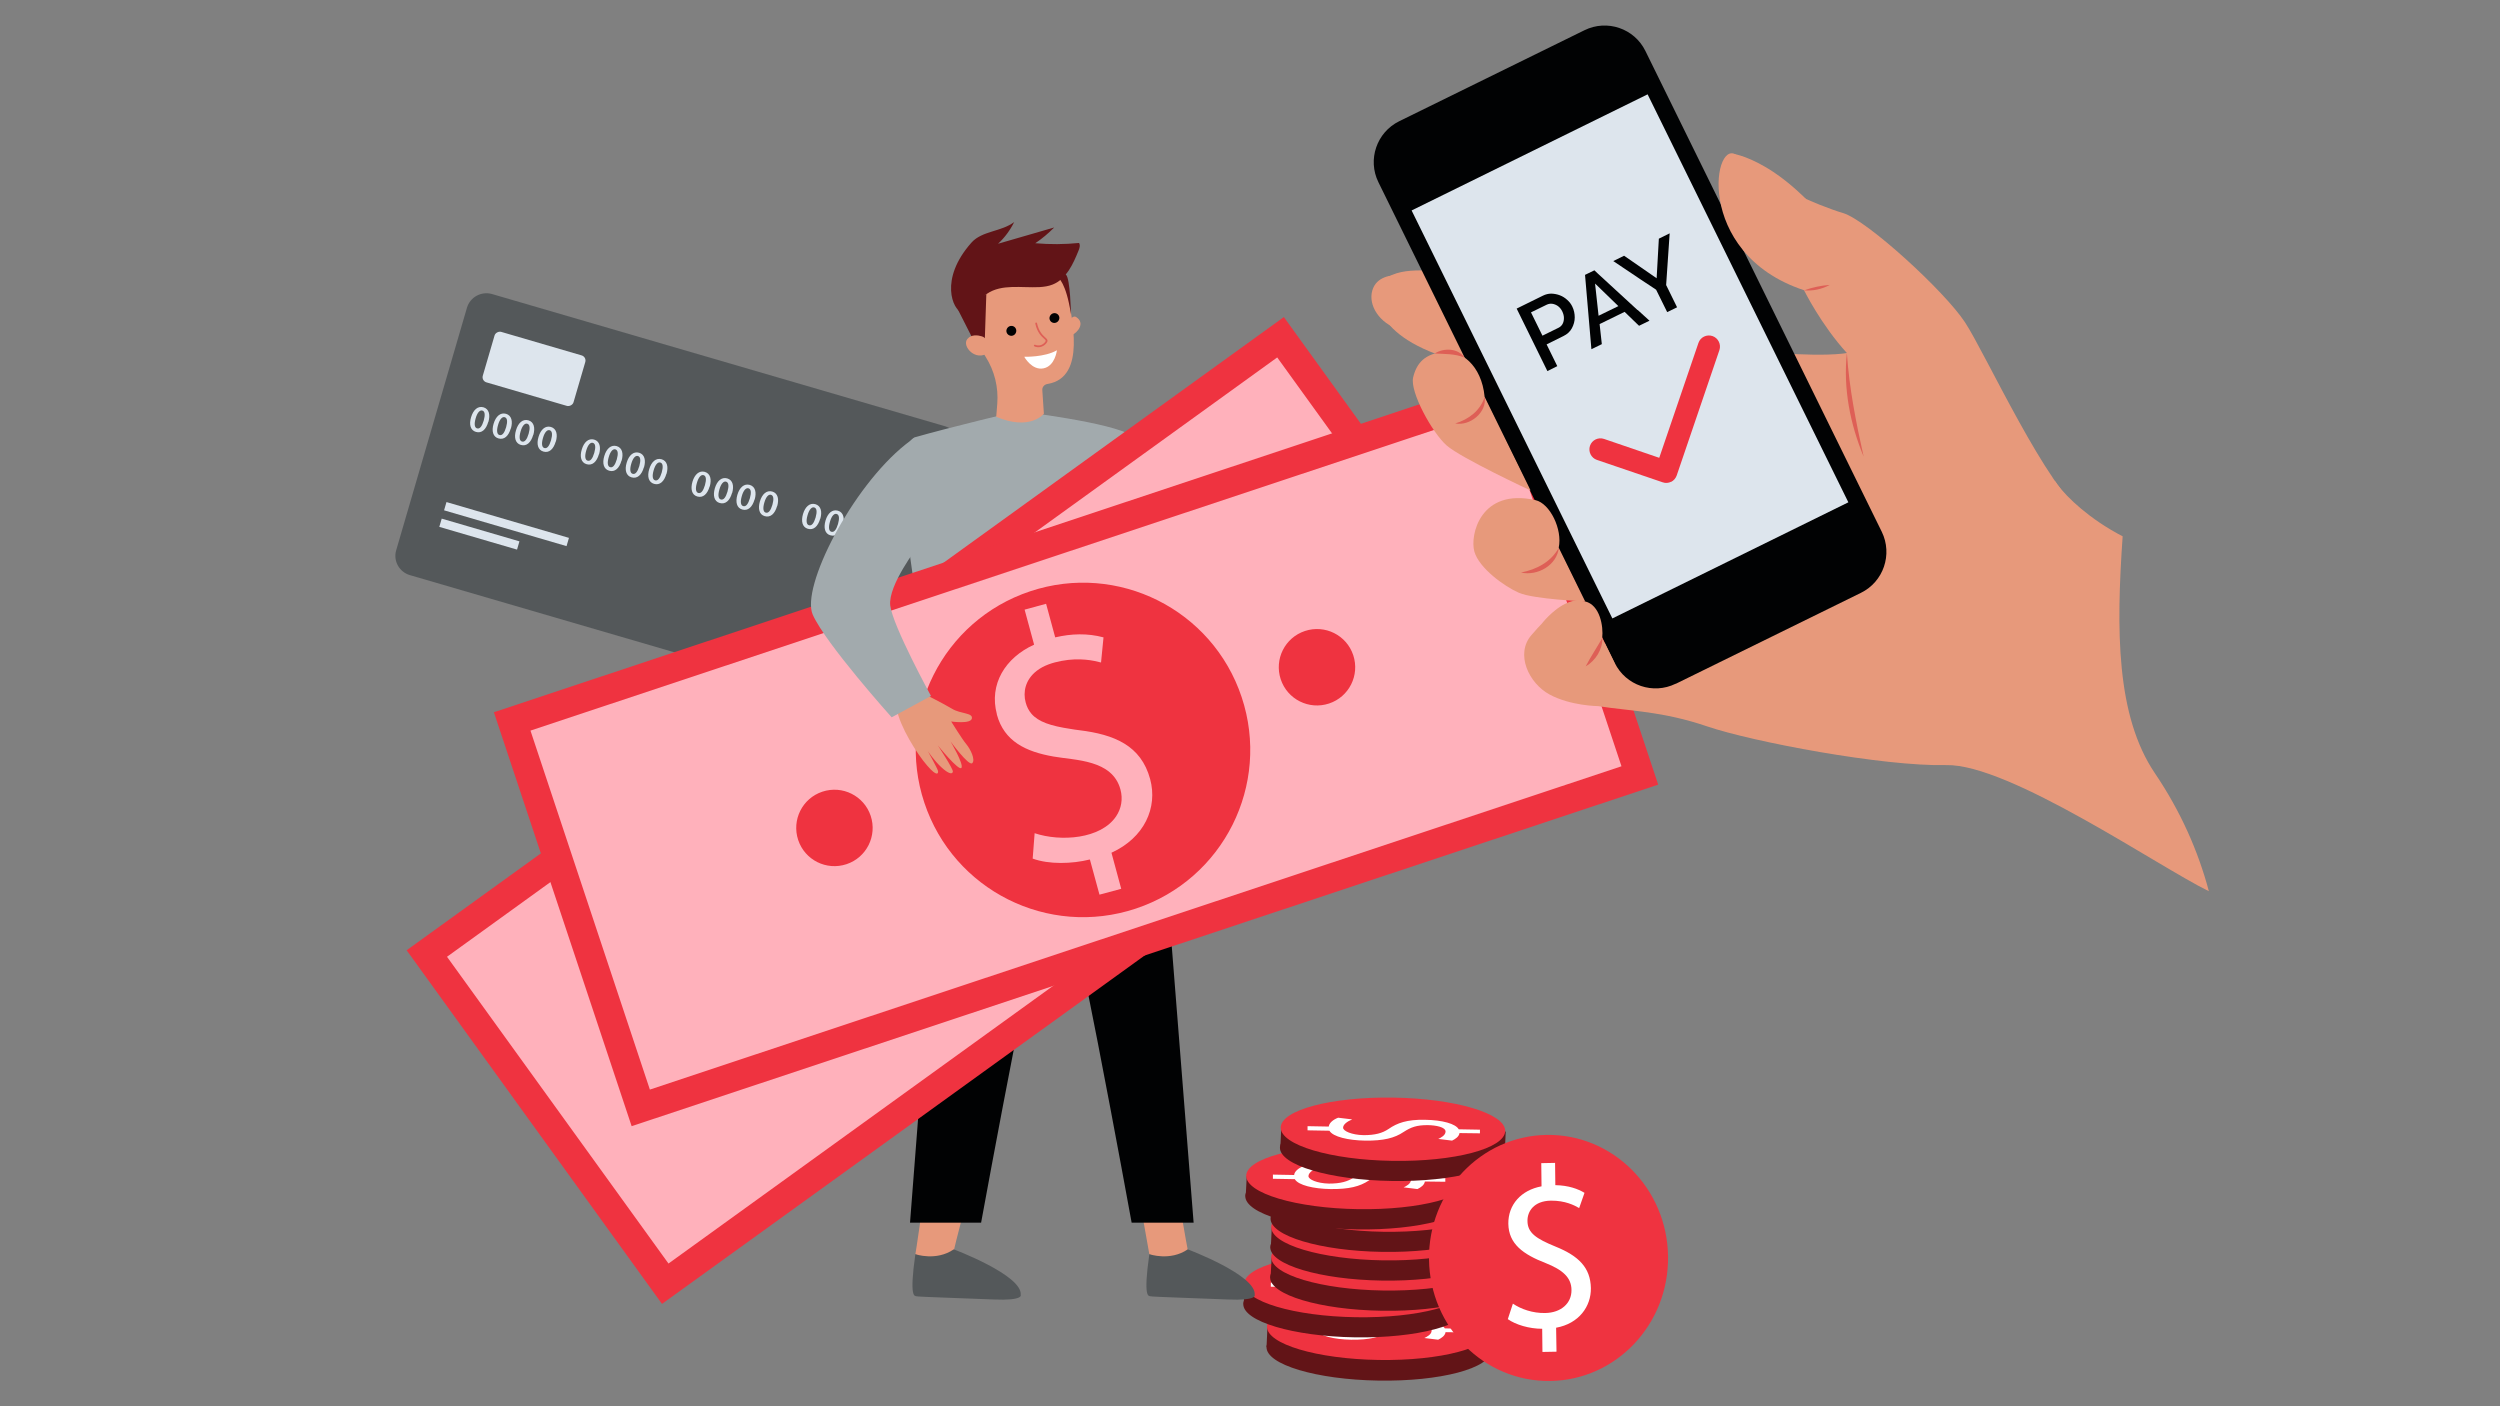 <?xml version="1.0" encoding="UTF-8"?>
<svg id="Capa_1" xmlns="http://www.w3.org/2000/svg" version="1.1" viewBox="0 0 1920 1080">
  <rect x="0" y="0" width="1920" height="1080" fill="#808080" stroke="none"/>
  <!-- Generator: Adobe Illustrator 29.1.0, SVG Export Plug-In . SVG Version: 2.1.0 Build 142)  -->
  <defs>
    <style>
      .st0 {
        fill: #dde5ed;
      }

      .st1 {
        fill: #621417;
      }

      .st2 {
        fill: #e7997b;
      }

      .st3 {
        fill: #fff;
      }

      .st4 {
        fill: #ffb1bb;
      }

      .st5 {
        isolation: isolate;
      }

      .st6 {
        fill: #54585a;
      }

      .st7 {
        fill: #ef3340;
      }

      .st8 {
        fill: #de5f56;
      }

      .st9 {
        fill: #a2aaad;
      }

      .st10 {
        fill: #010203;
      }
    </style>
  </defs>
  <g>
    <path class="st6" d="M662.9,543.3l-348.1-101.6c-8.2-2.4-13-11-10.5-19.2l54.3-186.1c2.4-8.2,11-12.9,19.2-10.6l348.1,101.6c8.2,2.4,13,11,10.5,19.2l-54.3,186.1c-2.4,8.2-11,13-19.2,10.5h0Z"/>
    <rect class="st0" x="390" y="247" width="40.4" height="72.6" rx="4.1" ry="4.1" transform="translate(23.1 597.5) rotate(-73.7)"/>
    <rect class="st0" x="385.7" y="353.5" width="6.6" height="98" transform="translate(-106.5 662.9) rotate(-73.7)"/>
    <rect class="st0" x="364.9" y="379" width="6.6" height="62.2" transform="translate(-128.8 648.5) rotate(-73.7)"/>
    <g>
      <path class="st0" d="M375,324c-1.7,5.9-5.1,9-9.5,7.7-4.2-1.2-5.4-5.7-3.7-11.3,1.7-5.7,5.2-8.8,9.5-7.6,4.4,1.3,5.3,5.9,3.8,11.2h0ZM365.3,321.3c-1.3,4.5-.8,7.2,1.1,7.7,2.1.6,3.8-1.6,5.1-6,1.2-4.3,1-7.1-1.1-7.7-1.8-.5-3.8,1.4-5.1,6h0Z"/>
      <path class="st0" d="M392.3,329c-1.7,5.9-5.1,9-9.5,7.7-4.2-1.2-5.4-5.7-3.7-11.3,1.7-5.7,5.2-8.8,9.5-7.6,4.4,1.3,5.3,5.9,3.8,11.2h0ZM382.5,326.4c-1.3,4.5-.8,7.2,1.1,7.7,2.1.6,3.8-1.6,5.1-6,1.2-4.3,1-7.1-1.1-7.7-1.8-.5-3.8,1.4-5.1,6h0Z"/>
      <path class="st0" d="M409.5,334c-1.7,5.9-5.1,9-9.5,7.7-4.2-1.2-5.4-5.7-3.7-11.3,1.7-5.7,5.2-8.8,9.5-7.6,4.4,1.3,5.3,5.9,3.8,11.2h0ZM399.8,331.4c-1.3,4.5-.8,7.2,1.1,7.7,2.1.6,3.8-1.6,5.1-6,1.2-4.3,1-7.1-1.1-7.7-1.8-.5-3.8,1.4-5.1,6h0Z"/>
      <path class="st0" d="M426.8,339.1c-1.7,5.9-5.1,9-9.5,7.7-4.2-1.2-5.4-5.7-3.7-11.3,1.7-5.7,5.2-8.8,9.5-7.6,4.4,1.3,5.3,5.9,3.8,11.2h0ZM417,336.4c-1.3,4.5-.8,7.2,1.1,7.7,2.1.6,3.8-1.6,5.1-6,1.2-4.3,1-7.1-1.1-7.7-1.8-.5-3.8,1.4-5.1,6h0Z"/>
      <path class="st0" d="M460,348.8c-1.7,5.9-5.1,9-9.5,7.7-4.2-1.2-5.4-5.7-3.7-11.3,1.7-5.7,5.2-8.8,9.5-7.6,4.4,1.3,5.3,5.9,3.8,11.2h0ZM450.2,346.1c-1.3,4.5-.8,7.2,1.1,7.7,2.1.6,3.8-1.6,5.1-6,1.2-4.3,1-7.1-1.1-7.7-1.8-.5-3.8,1.4-5.1,6h0Z"/>
      <path class="st0" d="M477.3,353.8c-1.7,5.9-5.1,9-9.5,7.7-4.2-1.2-5.4-5.7-3.7-11.3,1.7-5.7,5.2-8.8,9.5-7.6,4.4,1.3,5.3,5.9,3.8,11.2h0ZM467.5,351.1c-1.3,4.5-.8,7.2,1.1,7.7,2.1.6,3.8-1.6,5.1-6,1.2-4.3,1-7.1-1.1-7.7-1.8-.5-3.8,1.4-5.1,6h0Z"/>
      <path class="st0" d="M494.5,358.9c-1.7,5.9-5.1,9-9.5,7.7-4.2-1.2-5.4-5.7-3.7-11.3,1.7-5.7,5.2-8.8,9.5-7.6,4.4,1.3,5.3,5.9,3.8,11.2h0ZM484.8,356.2c-1.3,4.5-.8,7.2,1.1,7.7,2.1.6,3.8-1.6,5.1-6,1.2-4.3,1-7.1-1.1-7.7-1.8-.5-3.8,1.4-5.1,6h0Z"/>
      <path class="st0" d="M511.8,363.9c-1.7,5.9-5.1,9-9.5,7.7-4.2-1.2-5.4-5.7-3.7-11.3,1.7-5.7,5.2-8.8,9.5-7.6,4.4,1.3,5.3,5.9,3.8,11.2h0ZM502,361.2c-1.3,4.5-.8,7.2,1.1,7.7,2.1.6,3.8-1.6,5.1-6,1.2-4.3,1-7.1-1.1-7.7-1.8-.5-3.8,1.4-5.1,6h0Z"/>
      <path class="st0" d="M545,373.6c-1.7,5.9-5.1,9-9.5,7.7-4.2-1.2-5.3-5.7-3.7-11.3,1.7-5.7,5.2-8.8,9.5-7.6,4.4,1.3,5.3,5.9,3.8,11.2h0ZM535.2,370.9c-1.3,4.5-.8,7.2,1.1,7.7,2.1.6,3.8-1.6,5.1-6,1.2-4.3,1-7.1-1.1-7.7-1.8-.5-3.8,1.4-5.1,6h0Z"/>
      <path class="st0" d="M562.2,378.6c-1.7,5.9-5.1,9-9.5,7.7-4.2-1.2-5.3-5.7-3.7-11.3,1.7-5.7,5.2-8.8,9.5-7.6,4.4,1.3,5.3,5.9,3.8,11.2h0ZM552.5,375.9c-1.3,4.5-.8,7.2,1.1,7.7,2.1.6,3.8-1.6,5.1-6,1.2-4.3,1-7.1-1.1-7.7-1.8-.5-3.8,1.4-5.1,6h0Z"/>
      <path class="st0" d="M579.5,383.6c-1.7,5.9-5.1,9-9.5,7.7-4.2-1.2-5.3-5.7-3.7-11.3,1.7-5.7,5.2-8.8,9.5-7.6,4.4,1.3,5.3,5.9,3.8,11.2h0ZM569.7,381c-1.3,4.5-.8,7.2,1.1,7.7,2.1.6,3.8-1.6,5.1-6,1.2-4.3,1-7.1-1.1-7.7-1.8-.5-3.8,1.4-5.1,6h0Z"/>
      <path class="st0" d="M596.8,388.7c-1.7,5.9-5.1,9-9.5,7.7-4.2-1.2-5.3-5.7-3.7-11.3,1.7-5.7,5.2-8.8,9.5-7.6,4.4,1.3,5.3,5.9,3.8,11.2h0ZM587,386c-1.3,4.5-.8,7.2,1.1,7.7,2.1.6,3.8-1.6,5.1-6,1.2-4.3,1-7.1-1.1-7.7-1.8-.5-3.8,1.4-5.1,6h0Z"/>
      <path class="st0" d="M629.9,398.4c-1.7,5.9-5.1,9-9.5,7.7-4.2-1.2-5.3-5.7-3.7-11.3,1.7-5.7,5.2-8.8,9.5-7.6,4.4,1.3,5.3,5.9,3.8,11.2h0ZM620.2,395.7c-1.3,4.5-.8,7.2,1.1,7.7,2.1.6,3.8-1.6,5.1-6,1.2-4.3,1-7.1-1.1-7.7-1.8-.5-3.8,1.4-5.1,6h0Z"/>
      <path class="st0" d="M647.2,403.4c-1.7,5.9-5.1,9-9.5,7.7-4.2-1.2-5.3-5.7-3.7-11.3,1.7-5.7,5.2-8.8,9.5-7.6,4.4,1.3,5.3,5.9,3.8,11.2h0ZM637.4,400.7c-1.3,4.5-.8,7.2,1.1,7.7,2.1.6,3.8-1.6,5.1-6,1.2-4.3,1-7.1-1.1-7.7-1.8-.5-3.8,1.4-5.1,6h0Z"/>
      <path class="st0" d="M664.5,408.4c-1.7,5.9-5.1,9-9.5,7.7-4.2-1.2-5.3-5.7-3.7-11.3,1.7-5.7,5.2-8.8,9.5-7.6,4.4,1.3,5.3,5.9,3.8,11.2h0ZM654.7,405.8c-1.3,4.5-.8,7.2,1.1,7.7,2.1.6,3.8-1.6,5.1-6,1.2-4.3,1-7.1-1.1-7.7-1.8-.5-3.8,1.4-5.1,6h0Z"/>
      <path class="st0" d="M681.7,413.5c-1.7,5.9-5.1,9-9.5,7.7-4.2-1.2-5.3-5.7-3.7-11.3,1.7-5.7,5.2-8.8,9.5-7.6,4.4,1.3,5.3,5.9,3.8,11.2h0ZM672,410.8c-1.3,4.5-.8,7.2,1.1,7.7,2.1.6,3.8-1.6,5.1-6,1.2-4.3,1-7.1-1.1-7.7-1.8-.5-3.8,1.4-5.1,6h0Z"/>
    </g>
  </g>
  <g>
    <g>
      <g>
        <path class="st1" d="M1058.5,1060.3c47.6.8,86.4-9.5,86.6-22.9s-38.2-24.9-85.8-25.7-86.4,9.5-86.6,22.9c-.2,13.4,38.2,24.9,85.8,25.7h0Z"/>
        <polygon class="st1" points="1145.1 1037.4 1145.8 1021.9 1130.1 1024 973.4 1019.1 972.7 1034.6 1023.9 1051.5 1097 1043.4 1145.1 1037.4"/>
        <ellipse class="st7" cx="1059.2" cy="1020.2" rx="24.3" ry="86.2" transform="translate(22.5 2063.2) rotate(-89.1)"/>
        <path class="st3" d="M993.5,1017.8l16.3.3c.2-2.6,3.2-5.3,7.2-6.8l10.8,1.3c-3.9,1.6-7,3.9-7,6.4s6.5,5.5,15.7,5.7c8.9,0,14.4-1.5,19.3-4.8,6.5-4.5,14-7.3,28-7,13.4.2,23.5,3.1,25.8,7.3l16.3.3v2.8l-15.7-.2c-.4,2.7-3,4.5-5.7,5.8l-10.6-1.3c1.9-.9,5.5-2.7,5.6-5.6,0-3.5-7.3-4.9-13.8-5-8.4,0-12.6,1.5-18.5,5.3-6.8,4.6-15.3,6.8-29.6,6.6-12.7-.2-24.6-2.9-27.3-7.6l-16.8-.3v-2.9h0v-.3Z"/>
      </g>
      <g>
        <ellipse class="st1" cx="1041" cy="1002.8" rx="24.3" ry="86.2" transform="translate(22 2027.9) rotate(-89.1)"/>
        <polygon class="st1" points="1127.6 1004.5 1128.3 989 1112.6 991.1 955.9 986.2 955.2 1001.7 1006.4 1018.6 1079.4 1010.5 1127.6 1004.5"/>
        <ellipse class="st7" cx="1041.7" cy="987.2" rx="24.3" ry="86.2" transform="translate(38.3 2013.4) rotate(-89.1)"/>
        <path class="st3" d="M976,985l16.3.3c.2-2.6,3.2-5.3,7.2-6.8l10.8,1.3c-3.9,1.6-7,3.9-7,6.4s6.5,5.5,15.7,5.7c8.9,0,14.4-1.5,19.3-4.8,6.5-4.5,14-7.3,28-7,13.4.2,23.5,3.1,25.8,7.3l16.3.3v2.8l-15.7-.2c-.4,2.7-3,4.5-5.7,5.8l-10.6-1.3c1.9-.9,5.5-2.7,5.6-5.6,0-3.5-7.3-4.9-13.8-5-8.4,0-12.6,1.5-18.5,5.3-6.8,4.6-15.3,6.8-29.6,6.6-12.7-.2-24.6-2.9-27.3-7.6l-16.8-.3v-2.9h0v-.3Z"/>
      </g>
      <g>
        <ellipse class="st1" cx="1061.7" cy="982.4" rx="24.3" ry="86.2" transform="translate(62.7 2028.5) rotate(-89.1)"/>
        <polygon class="st1" points="1148.3 984.1 1149 968.6 1133.3 970.7 976.6 965.8 975.8 981.3 1027.1 998.2 1100.1 990.1 1148.3 984.1"/>
        <ellipse class="st7" cx="1062.5" cy="966.8" rx="24.3" ry="86.2" transform="translate(79.1 2014) rotate(-89.1)"/>
        <path class="st3" d="M996.7,964.5l16.3.3c.2-2.6,3.2-5.3,7.2-6.8l10.8,1.3c-3.9,1.6-7,3.9-7,6.4s6.5,5.5,15.7,5.7c8.9,0,14.4-1.5,19.3-4.8,6.5-4.5,14-7.3,28-7,13.4.2,23.5,3.1,25.8,7.3l16.3.3v2.8l-15.7-.2c-.4,2.7-3,4.5-5.7,5.8l-10.6-1.3c1.9-.9,5.5-2.7,5.6-5.6,0-3.5-7.3-4.9-13.8-5-8.4,0-12.6,1.5-18.5,5.3-6.8,4.6-15.3,6.8-29.6,6.6-12.7-.2-24.6-2.9-27.3-7.6l-16.8-.3v-2.9h0v-.3Z"/>
      </g>
      <g>
        <ellipse class="st1" cx="1061.8" cy="959.2" rx="24.3" ry="86.2" transform="translate(86 2005.8) rotate(-89.1)"/>
        <polygon class="st1" points="1148.4 961 1149.1 945.5 1133.4 947.5 976.7 942.7 976 958.2 1027.2 975 1100.2 967 1148.4 961"/>
        <ellipse class="st7" cx="1062.5" cy="943.7" rx="24.3" ry="86.2" transform="translate(102.2 1991.2) rotate(-89.1)"/>
        <path class="st3" d="M996.8,941.4l16.3.3c.2-2.6,3.2-5.3,7.2-6.8l10.8,1.3c-3.9,1.6-7,3.9-7,6.4s6.5,5.5,15.7,5.7c8.9,0,14.4-1.5,19.3-4.8,6.5-4.5,14-7.3,28-7,13.4.2,23.5,3.1,25.8,7.3l16.3.3v2.8l-15.7-.2c-.4,2.7-3,4.5-5.7,5.8l-10.6-1.3c1.9-.9,5.5-2.7,5.6-5.6,0-3.5-7.3-4.9-13.8-5-8.4,0-12.6,1.5-18.5,5.3-6.8,4.6-15.3,6.8-29.6,6.6-12.7-.2-24.6-2.9-27.3-7.6l-16.8-.3v-2.9h0v-.3Z"/>
      </g>
      <g>
        <ellipse class="st1" cx="1062" cy="937.2" rx="24.3" ry="86.2" transform="translate(108.2 1984.3) rotate(-89.1)"/>
        <polygon class="st1" points="1148.5 939 1149.2 923.5 1133.5 925.5 976.8 920.7 976.1 936.2 1027.3 953 1100.4 945 1148.5 939"/>
        <ellipse class="st7" cx="1062.7" cy="921.7" rx="24.3" ry="86.2" transform="translate(124.4 1969.8) rotate(-89.1)"/>
        <path class="st3" d="M996.9,919.4l16.3.3c.2-2.6,3.2-5.3,7.2-6.8l10.8,1.3c-3.9,1.6-7,3.9-7,6.4s6.5,5.5,15.7,5.7c8.9,0,14.4-1.5,19.3-4.8,6.5-4.5,14-7.3,28-7,13.4.2,23.5,3.1,25.8,7.3l16.3.3v2.8l-15.7-.2c-.4,2.7-3,4.5-5.7,5.8l-10.6-1.3c1.9-.9,5.5-2.7,5.6-5.6,0-3.5-7.3-4.9-13.8-5-8.4,0-12.6,1.5-18.5,5.3-6.8,4.6-15.3,6.8-29.6,6.6-12.7-.2-24.6-2.9-27.3-7.6l-16.8-.3v-2.9h0v-.3Z"/>
      </g>
      <g>
        <ellipse class="st1" cx="1042.6" cy="919.9" rx="24.3" ry="86.2" transform="translate(106.4 1947.9) rotate(-89.1)"/>
        <polygon class="st1" points="1129.2 921.6 1129.9 906.1 1114.2 908.2 957.5 903.3 956.7 918.8 1008 935.7 1081 927.6 1129.2 921.6"/>
        <ellipse class="st7" cx="1043.3" cy="904.3" rx="24.3" ry="86.2" transform="translate(122.7 1933.3) rotate(-89.1)"/>
        <path class="st3" d="M977.6,902.1l16.3.3c.2-2.6,3.2-5.3,7.2-6.8l10.8,1.3c-3.9,1.6-7,3.9-7,6.4s6.5,5.5,15.7,5.7c8.9,0,14.4-1.5,19.3-4.8,6.5-4.5,14-7.3,28-7,13.4.2,23.5,3.1,25.8,7.3l16.3.3v2.8l-15.7-.2c-.4,2.7-3,4.5-5.7,5.8l-10.6-1.3c1.9-.9,5.5-2.7,5.6-5.6,0-3.5-7.3-4.9-13.8-5-8.4,0-12.6,1.5-18.5,5.3-6.8,4.6-15.3,6.8-29.6,6.6-12.7-.2-24.6-2.9-27.3-7.6l-16.8-.3v-2.9h0v-.3Z"/>
      </g>
      <g>
        <ellipse class="st1" cx="1069.2" cy="882.7" rx="24.3" ry="86.2" transform="translate(169.8 1937.9) rotate(-89.1)"/>
        <polygon class="st1" points="1155.7 884.5 1156.4 869 1140.8 871 984 866.2 983.3 881.7 1034.5 898.5 1107.6 890.5 1155.7 884.5"/>
        <ellipse class="st7" cx="1069.8" cy="867.3" rx="24.3" ry="86.2" transform="translate(185.8 1923.3) rotate(-89.1)"/>
        <path class="st3" d="M1004.2,864.9l16.3.3c.2-2.6,3.2-5.3,7.2-6.8l10.8,1.3c-3.9,1.6-7,3.9-7,6.4s6.5,5.5,15.7,5.7c8.9,0,14.4-1.5,19.3-4.8,6.5-4.5,14-7.3,28-7,13.4.2,23.5,3.1,25.8,7.3l16.3.3v2.8l-15.7-.2c-.4,2.7-3,4.5-5.7,5.8l-10.6-1.3c1.9-.9,5.5-2.7,5.6-5.6,0-3.5-7.3-4.9-13.8-5-8.4,0-12.6,1.5-18.5,5.3-6.8,4.6-15.3,6.8-29.6,6.6-12.7-.2-24.6-2.9-27.3-7.6l-16.8-.3v-2.9h0v-.3Z"/>
      </g>
    </g>
    <g>
      <ellipse class="st7" cx="1189.3" cy="966.1" rx="91.8" ry="94.5" transform="translate(-13.4 16.7) rotate(-.8)"/>
      <path class="st3" d="M1184.6,1038.3l-.2-17.8c-10,0-20.3-3.1-26.4-7.4l3.9-11.9c6.2,4.2,15.2,7.4,24.8,7.2,12.2-.2,20.3-7.5,20.2-17.6,0-9.7-6.9-15.6-19.7-20.7-17.6-6.8-28.5-14.8-28.8-30.2-.2-14.7,9.8-25.9,25.5-28.8l-.2-17.8,10.6-.2.2,17.1c10.3.2,17.4,2.9,22.4,5.9l-4.1,11.7c-3.6-2.1-10.7-5.8-21.7-5.7-13.2.2-18.1,8.4-18,15.5,0,9.2,6.6,13.7,21.6,19.8,17.8,7.2,26.8,16.2,27.1,31.9.2,14-9.1,27.2-26.7,30.4l.3,18.4-10.8.2h0Z"/>
    </g>
  </g>
  <g>
    <path class="st2" d="M903.2,908.7s8.8,51.2,9.1,51.8-3.2,6.1-3.2,6.1l-13.8,2.5-12.6-5.8s-7.3-41.3-8.6-47.7,29.1-6.9,29.1-6.9h0Z"/>
    <path class="st6" d="M882.7,963.2s15.9,5.6,29.5-3.7c0,0,53,19.9,51.4,35,0,0,2.3,4.5-20.7,3.5s-58.7-2-59.6-2.5c-1-.5-5.5,1.9-.6-32.3h0Z"/>
    <path class="st2" d="M745.8,908.7s-13.5,51.2-13.2,51.8-3.2,6.1-3.2,6.1l-13.8,2.5-12.6-5.8s6.9-42.1,5.6-48.5c-1.3-6.4,37.2-6.1,37.2-6.1h0Z"/>
    <path class="st6" d="M703,963.2s15.9,5.6,29.5-3.7c0,0,53,19.9,51.4,35,0,0,2.3,4.5-20.7,3.5s-58.7-2-59.6-2.5-5.5,1.9-.6-32.3h0Z"/>
    <path class="st10" d="M889,588.7l27.7,350.3h-47.6s-50.3-276.8-57.5-278-58.1,278-58.1,278h-54.6l27.9-359.3,162.2,9.1h0Z"/>
    <path class="st9" d="M781.6,315.8s72.7,8.5,88.1,19,19.4,183.7,19.4,183.7l2.4,76.9s-95.5,32.3-173.2,0l-4-76.9s-36.3-175.6-11.2-182.8,78.5-20,78.5-20h0Z"/>
    <g>
      <g>
        <path class="st2" d="M820.8,247s2.9-5.3,5.7-3.5c7.2,4.6,1.1,11.9-3.2,13.8l-2.4-10.2h0Z"/>
        <path class="st2" d="M820.6,228.4h0v-1.6c-2.1-23.4-23.6-40.5-47.2-36.7-19.7,3.1-34.5,20.3-34.5,40.3s1.9,14.2,5.2,20.2c4.7,9.2,8.7,17,12.9,23.5,6.8,10.7,9.9,23.4,8.9,36l-.8,10c26.3,11.1,36.6-2.4,36.6-2.4l-1.2-18c-.2-2.4,1.5-4.4,3.9-4.8h0c30.9-4.9,17.7-52.4,16.4-66.4h-.2Z"/>
        <path class="st10" d="M780.5,253.7c-.2-2.1-2-3.6-4.1-3.4-2.1.2-3.6,2.1-3.5,4.1.2,2.1,2,3.6,4.1,3.5,2.1-.2,3.6-2,3.5-4.1h0Z"/>
        <path class="st10" d="M813.6,243.9c-.2-2.1-2-3.6-4.1-3.4-2.1.2-3.6,2.1-3.5,4.1.2,2.1,2,3.6,4.1,3.4,2.1-.2,3.6-2.1,3.5-4.1Z"/>
        <polygon class="st1" points="735.5 237.4 749 264 756.3 261.9 757.5 225.9 735.5 237.4"/>
        <path class="st2" d="M757.4,260.9c-.8-1.3-2-2.2-3.4-2.6-2.9-.9-8-1.7-11.1,2.1-4.5,5.5,6.7,17.8,16.1,10.3,0,0,2.6-3.1-1.5-9.8h0Z"/>
        <path class="st8" d="M801.3,265.6c-3.5,2.1-6.9.5-6.9.4-.3-.2-.5-.6-.3-.9s.6-.5.9-.3c.2,0,4,1.9,7.3-1.7.5-.6.8-1,.8-1.4s-.6-1-1.4-1.7c-1.9-1.7-5.1-4.6-6.6-11.5,0-.4.2-.7.5-.8s.7.1.8.5c1.5,6.5,4.3,9.1,6.2,10.8,1,.9,1.8,1.6,1.9,2.6,0,.7-.3,1.4-1.1,2.3-.6.7-1.3,1.2-1.9,1.6h-.2Z"/>
        <path class="st3" d="M786.6,274s15.7.5,25.1-5c0,0-1.3,12.1-10.3,13.9-8.9,1.8-14.8-8.9-14.8-8.9h0Z"/>
        <path class="st1" d="M812.6,213.2s6.2,3.6,9.9,28.2c0,0-.5-27.8-3.9-30.5-3.3-2.8-6.1,2.3-6.1,2.3h0Z"/>
      </g>
      <path class="st1" d="M746.1,186.3c8.1-9.1,23.1-8.3,32.8-15.8-3.1,6.3-7.3,12-12.4,16.7,14.4-4.2,28.7-8.3,43.1-12.5-4.4,4.5-9.3,8.6-14.5,12.1,11.2,1,22.5.9,33.6-.2,1.1,1.7.4,4-.4,5.9-4.2,10.4-9.4,21.8-19.8,26-3.2,1.3-6.7,1.8-10.2,2-13.8.7-28.9-2.6-40.3,5.1-5.3,3.6-11.8,16.1-19.3,14.3-6.7-1.6-17.8-25.3,7.4-53.6h0Z"/>
    </g>
    <g>
      <g>
        <g class="st5">
          <rect class="st4" x="342.8" y="466.5" width="808.6" height="312.8" transform="translate(-223.2 554.7) rotate(-35.8)"/>
        </g>
        <path class="st7" d="M312.3,729.8l196.1,271.6,673.7-486.3-196.1-271.6-673.7,486.3h0ZM343.3,734.8l637.6-460.3,170.1,235.6-637.6,460.3-170.1-235.6h0Z"/>
        <path class="st7" d="M856.7,546.7c41.5,57.5,28.5,137.8-29,179.3s-137.8,28.5-179.3-29-28.5-137.8,29-179.3,137.8-28.5,179.3,29Z"/>
        <g class="st5">
          <path class="st4" d="M666.7,582.5c-2.8,4.2-4.9,8.5-6.2,12.4l16.2,11.1c1.1-2.9,2.5-5.9,4.2-9,4.2-7.6,10.2-15.2,18-21.5,1-.8,2-1.6,3.1-2.4,8.1-5.9,16.6-8.4,24.2-7.7,7.2.6,13.7,4.2,18.1,10.4,4.8,6.6,6,13.6,4.4,21.6-.3,1.5-.7,3-1.2,4.6-1.5,4.7-3.9,9.6-7,15-.7,1.2-1.4,2.4-2.2,3.6-2.5,3.8-4.7,7.6-6.7,11.2-2.7,4.8-4.8,9.5-6.5,14-1.4,3.7-2.3,7.3-2.9,10.9-.6,4.1-.7,8-.2,11.9.8,5.9,3.2,11.6,7.3,17.3,0,0,0,.2.2.3,10.5,14.3,27,20.2,44.7,16.5,4.9-1,9.8-2.7,14.8-5.2l16.3,22.5,13.8-10-15.6-21.7c2.8-2.2,5.3-4.3,7.6-6.5,4.6-4.4,8.1-8.8,10.8-13,2.1-3.2,3.7-6.3,5-9.3l-14-9.2-2.2-1.5c-2.4,5.4-7.2,15.1-18.3,24.5-1.4,1.1-2.8,2.3-4.4,3.4-4.8,3.4-9.3,5.5-13.4,6.5-10.9,2.6-19.5-2.1-24.1-8.6-2.1-2.9-3.4-5.8-4-8.9-1.5-8.1,2-17.3,9.8-30.6,1.1-1.9,2.3-3.8,3.5-5.9,1.4-2.3,2.8-4.6,4-6.8.4-.7.8-1.4,1.1-2.1,1.3-2.5,2.6-5,3.6-7.5,1-2.2,1.8-4.3,2.5-6.4,5.3-15.7,3.8-29.5-6.1-43.2-5.3-7.3-12.5-12.9-21-16.1h0c-6.3-2.3-13.3-3.3-20.8-2.6h0c-3.3.3-6.7,1-10.2,2s-7.1,2.4-10.7,4.2l-5-6.9-11.8-16.3-14.1,10.2,4.1,5.7,12.2,16.9c-2,1.5-4,3.1-5.8,4.8-5.9,5.3-11.1,11.3-15,17.3h0Z"/>
        </g>
        <path class="st7" d="M928.9,490.3c9.5,13.1,6.5,31.5-6.6,41s-31.5,6.5-41-6.6c-9.5-13.1-6.5-31.5,6.6-41s31.5-6.5,41,6.6h0Z"/>
        <path class="st7" d="M612.2,719c9.5,13.2,6.5,31.5-6.6,41s-31.5,6.5-41-6.6c-9.5-13.2-6.5-31.5,6.6-41s31.5-6.5,41,6.6Z"/>
      </g>
      <g>
        <g class="st5">
          <rect class="st4" x="422" y="418.5" width="808.6" height="312.8" transform="translate(-139.2 290.2) rotate(-18.4)"/>
        </g>
        <path class="st7" d="M379.3,547l105.8,317.9,788.4-262.3-105.8-317.9-788.4,262.3h0ZM407.4,561.1l746.2-248.3,91.7,275.7-746.2,248.3-91.7-275.7h0Z"/>
        <path class="st7" d="M953.6,535.4c22.4,67.3-14,140-81.3,162.4s-140-14-162.4-81.3,14-140,81.3-162.4,140,14,162.4,81.3h0Z"/>
        <g class="st5">
          <path class="st4" d="M837.1,660.3l7.3,26.8,16.7-4.5-7.5-27.7c25.2-11.5,35.7-34.5,29.7-56.6-7-25.8-27.5-34.2-54.4-37.5-2.4-.3-4.7-.6-6.8-1-15.2-2.3-24.6-5.4-30-11.7-2-2.4-3.5-5.2-4.4-8.7-2.1-7.7-.4-17.3,8.5-24.2,5.4-4.2,12.2-6.3,18.9-7.6,14.2-2.7,24.8-.3,30.5,1.2l1.9-19.3c-12.3-3.3-24.7-2.9-37.1,0l-7-25.8-16.5,4.5,7.3,26.9c-22.3,10.1-34.7,30.5-28.6,53.4v.3c5.6,20.6,22.3,28.5,43.4,32.2,16.8,3,45.3,2.3,51.5,25.3,2,7.4.7,14.6-3.3,20.6-11.7,17.5-42.6,19.7-62.6,13l-1.5,19.5c12.5,4.6,30.3,4.1,43.8.7h0l.2.2Z"/>
        </g>
        <path class="st7" d="M1039.3,503.2c5.1,15.4-3.2,32-18.6,37.1s-32-3.2-37.1-18.6c-5.1-15.4,3.2-32,18.6-37.1,15.4-5.1,32,3.2,37.1,18.6h0Z"/>
        <path class="st7" d="M668.7,626.6c5.1,15.4-3.2,32-18.6,37.1s-32-3.2-37.1-18.6c-5.1-15.4,3.2-32,18.6-37.1,15.4-5.1,32,3.2,37.1,18.6h0Z"/>
      </g>
    </g>
    <g>
      <path class="st2" d="M704.8,530.4s19.6,9.8,26.3,13.9c6.7,4.1,16.2,3,15.3,7.5s-15.9,2.3-15.9,2.3c0,0,8.4,13.6,11.6,17.4,3.2,3.8,7.2,12,4.6,14.6-2.6,2.6-16.7-16.7-16.7-16.7,0,0,10.3,17.4,8.4,20.3-1.9,2.9-18.2-17.3-18.2-17.3,0,0,11.9,18,11.6,20.2-.3,2.2-3.2,1.9-8.9-3.4s-10.3-12.3-10.3-12.3c0,0,7.4,13.3,7.8,15.2.3,1.9-.6,4.8-8.3-4.1-7.7-8.8-21.1-30-23.4-43.6l16.2-14h0Z"/>
      <path class="st9" d="M703,335.8c-2.5,1.6-5,3.5-7.5,5.5-41.4,33-80.6,109.8-71.3,130.8,9.9,22.3,60.6,78.8,60.6,78.8l30.2-16.4s-29.5-54-31.3-69.5,21.2-45.3,21.2-45.3l-1.9-84h0Z"/>
    </g>
  </g>
  <g id="_9">
    <path class="st2" d="M1696.3,684.4c-38.1-18.5-153.3-97.9-201.6-96.8-48.5,1.1-148.8-17.9-183.5-29.7s-58.9-11.7-83.9-15.6l-20.3-35.8,19.4-9.5,3.7-1.8,2.4-1.2,186-91.4,19.1-9.4,5.6-2.8,20.5-10.1,1.3.5,55.2,23.1,58.2-34.2c.4.5.7,1.1,1.2,1.7.2.2.3.4.4.6,7.5,10.1,24.8,26.7,50.2,39.9-5,71.8-5.1,137.8,24.8,182,19.7,29.1,33.2,59.7,41.4,90.5h0Z"/>
    <path class="st2" d="M1074.7,211.3c-5.3-.2-17.6.6-20.8,11.9-3.2,11.3,5.5,25,20.4,29.7l.4-41.6h0Z"/>
    <path class="st2" d="M1418.4,271.1s-17.8,3.9-72.2-1.7,90.3,153.4,90.3,153.4l40.1-59.1-58.2-92.6h0Z"/>
    <path class="st2" d="M1104.8,208.7s-33.4-5.2-42.7,7.9c-9.3,13.1-6.1,47.6,72.3,64.2l-29.5-72.1h-.1Z"/>
    <path class="st10" d="M1286.9,525.2l142.3-69.9c17.3-8.5,24.5-29.5,16-46.9l-181.5-369.2c-8.5-17.4-29.5-24.5-46.8-16l-142.3,69.9c-17.3,8.5-24.5,29.5-16,46.8l181.5,369.2c8.5,17.4,29.5,24.5,46.8,16h0Z"/>
    <path class="st2" d="M1109.4,270.1c12.1-1.2,28.4,9.7,30.8,34.7l35.3,71.9s-53.5-24.9-64.5-34.6-28.4-41.2-25.7-52.3c2.7-11.1,9-18.2,24.1-19.7h0Z"/>
    <path class="st2" d="M1179.2,384.1c11.2,2.5,20.9,22.5,17.9,36.5l20.3,41.3s-39.4-1.7-50.8-6.6c-11.3-4.9-30.7-19-34.3-31.7-3.6-12.7,4.8-49,46.9-39.5h0Z"/>
    <path class="st2" d="M1217.4,461.9c11.4,2.7,14.1,19.2,13.1,28l9.5,19.4-12.8,33s-21-.2-37.1-8.9-26.5-31.2-14-45.6,26.5-29.3,41.2-25.9h.1Z"/>
    <path class="st2" d="M1601.7,395.8c-29.2-19.3-76.9-124.5-92.6-148.3-15.6-23.8-75.3-78.5-93.7-83.9-18.4-5.4-61.5-23.6-80.3-43.2s-35.8,74,50.4,102.5c0,0,13,26.4,32.9,48.2,0,0,2.3,56.1,24.8,119.2s187.7,24.8,158.5,5.5h0Z"/>
    <rect class="st0" x="1150.8" y="99.1" width="202" height="349.2" transform="translate(7.8 580.8) rotate(-26.2)"/>
    <path class="st2" d="M1387.3,153c-5.2,10.4-17.1,23.4-31.4,15.1-14.3-8.3-36.9-38.5-23.9-49.8,0,0,12.6,2,30.9,14.4,13.3,9,24.4,20.4,24.4,20.4h0Z"/>
    <path class="st2" d="M1209.8,461.2c7.6-1.2,11.5,14.5,3.4,22.9s-17.1,15.5-20.1,11.6c-6.9-8.9-8.3-17.4-8.3-17.4,0,0,11.2-14.9,25-17.1h0Z"/>
    <path class="st2" d="M1174.5,386.4s-7.7,1.4-8.6,16.6,6.4,19.6-.6,22.2c-7.1,2.7-14.5-7.6-14-17.1s6.9-22.5,23.2-21.8h0Z"/>
    <path class="st8" d="M1385.5,223c6.4-2.3,13-3.7,19.8-4.2-6,3.3-13,4.8-19.8,4.2Z"/>
    <path class="st8" d="M1418.4,271.1c1.8,26.9,7,53.3,12.9,79.6-10.4-24.9-15.8-52.6-12.9-79.6h0Z"/>
    <path class="st8" d="M1197.2,420.6c-1.4,13.5-16.4,22-29.1,19.1,11.9-2.3,23.1-8.1,29.1-19.1Z"/>
    <path class="st8" d="M1230.6,489.9c.3,8.8-5.2,17.5-12.8,21.9,3.3-6.5,9.2-15.5,12.8-21.9Z"/>
    <path class="st8" d="M1140.2,304.8c2,11.9-11.3,22.6-22.6,20.4,10.2-3,19.4-9.9,22.6-20.4Z"/>
    <path class="st8" d="M1124.7,274.6c-7.4-3-15-2.7-22.8-3.1,6.8-4.5,18-4.2,22.8,3.1Z"/>
    <path class="st10" d="M1207.5,235.4c-.9-1.9-2.2-3.6-3.9-5.1-1.6-1.5-3.5-2.7-5.6-3.5s-4.2-1.2-6.5-1.3c-2.2,0-4.4.5-6.6,1.6l-20.1,9.9,23.6,48,7.6-3.8-8.2-16.7,12.9-6.4c2.9-1.4,5.1-3.4,6.5-6s2.2-5.4,2.2-8.3-.6-5.8-1.9-8.4h0ZM1200.1,248.7c-.7,1.3-1.7,2.3-3.1,3l-12.4,6.1-8.8-17.9,12.1-5.9c1.3-.6,2.7-.9,4.2-.7s3,.8,4.3,1.7c1.4,1,2.5,2.3,3.4,4.1.8,1.7,1.3,3.4,1.3,5.1s-.3,3.2-1,4.5h0Z"/>
    <path class="st10" d="M1257.7,238.2l-31-28.5-2.2-2.1-7.2,3.5,4.3,50.1.6,7,8-3.9-1.7-15.4,19.2-9.4,9.1,8.8,2,1.9,8-3.9-9-8.2h-.1ZM1227.7,242.5l-2.2-20.2-.5-4.5.9.8,17,16.5-15.2,7.4h0Z"/>
    <path class="st10" d="M1279.6,218.9l2.7-39.7-8.3,4.1-1.7,30.4-11.4-7.9-13.6-9.4-8.3,4.1,21,14.1,11.9,7.9,8.5,17.2,7.6-3.7-8.4-17.1h0Z"/>
    <path class="st7" d="M1283.4,370c-2,1-4.3,1.2-6.5.4l-50.5-17.2c-4.4-1.5-6.8-6.4-5.3-10.8,1.5-4.5,6.4-6.8,10.8-5.3l42.4,14.5,30.1-88.2c1.5-4.5,6.4-6.8,10.8-5.3s6.8,6.4,5.3,10.8l-32.8,96.3c-.8,2.2-2.3,3.9-4.3,4.9h0Z"/>
  </g>
</svg>